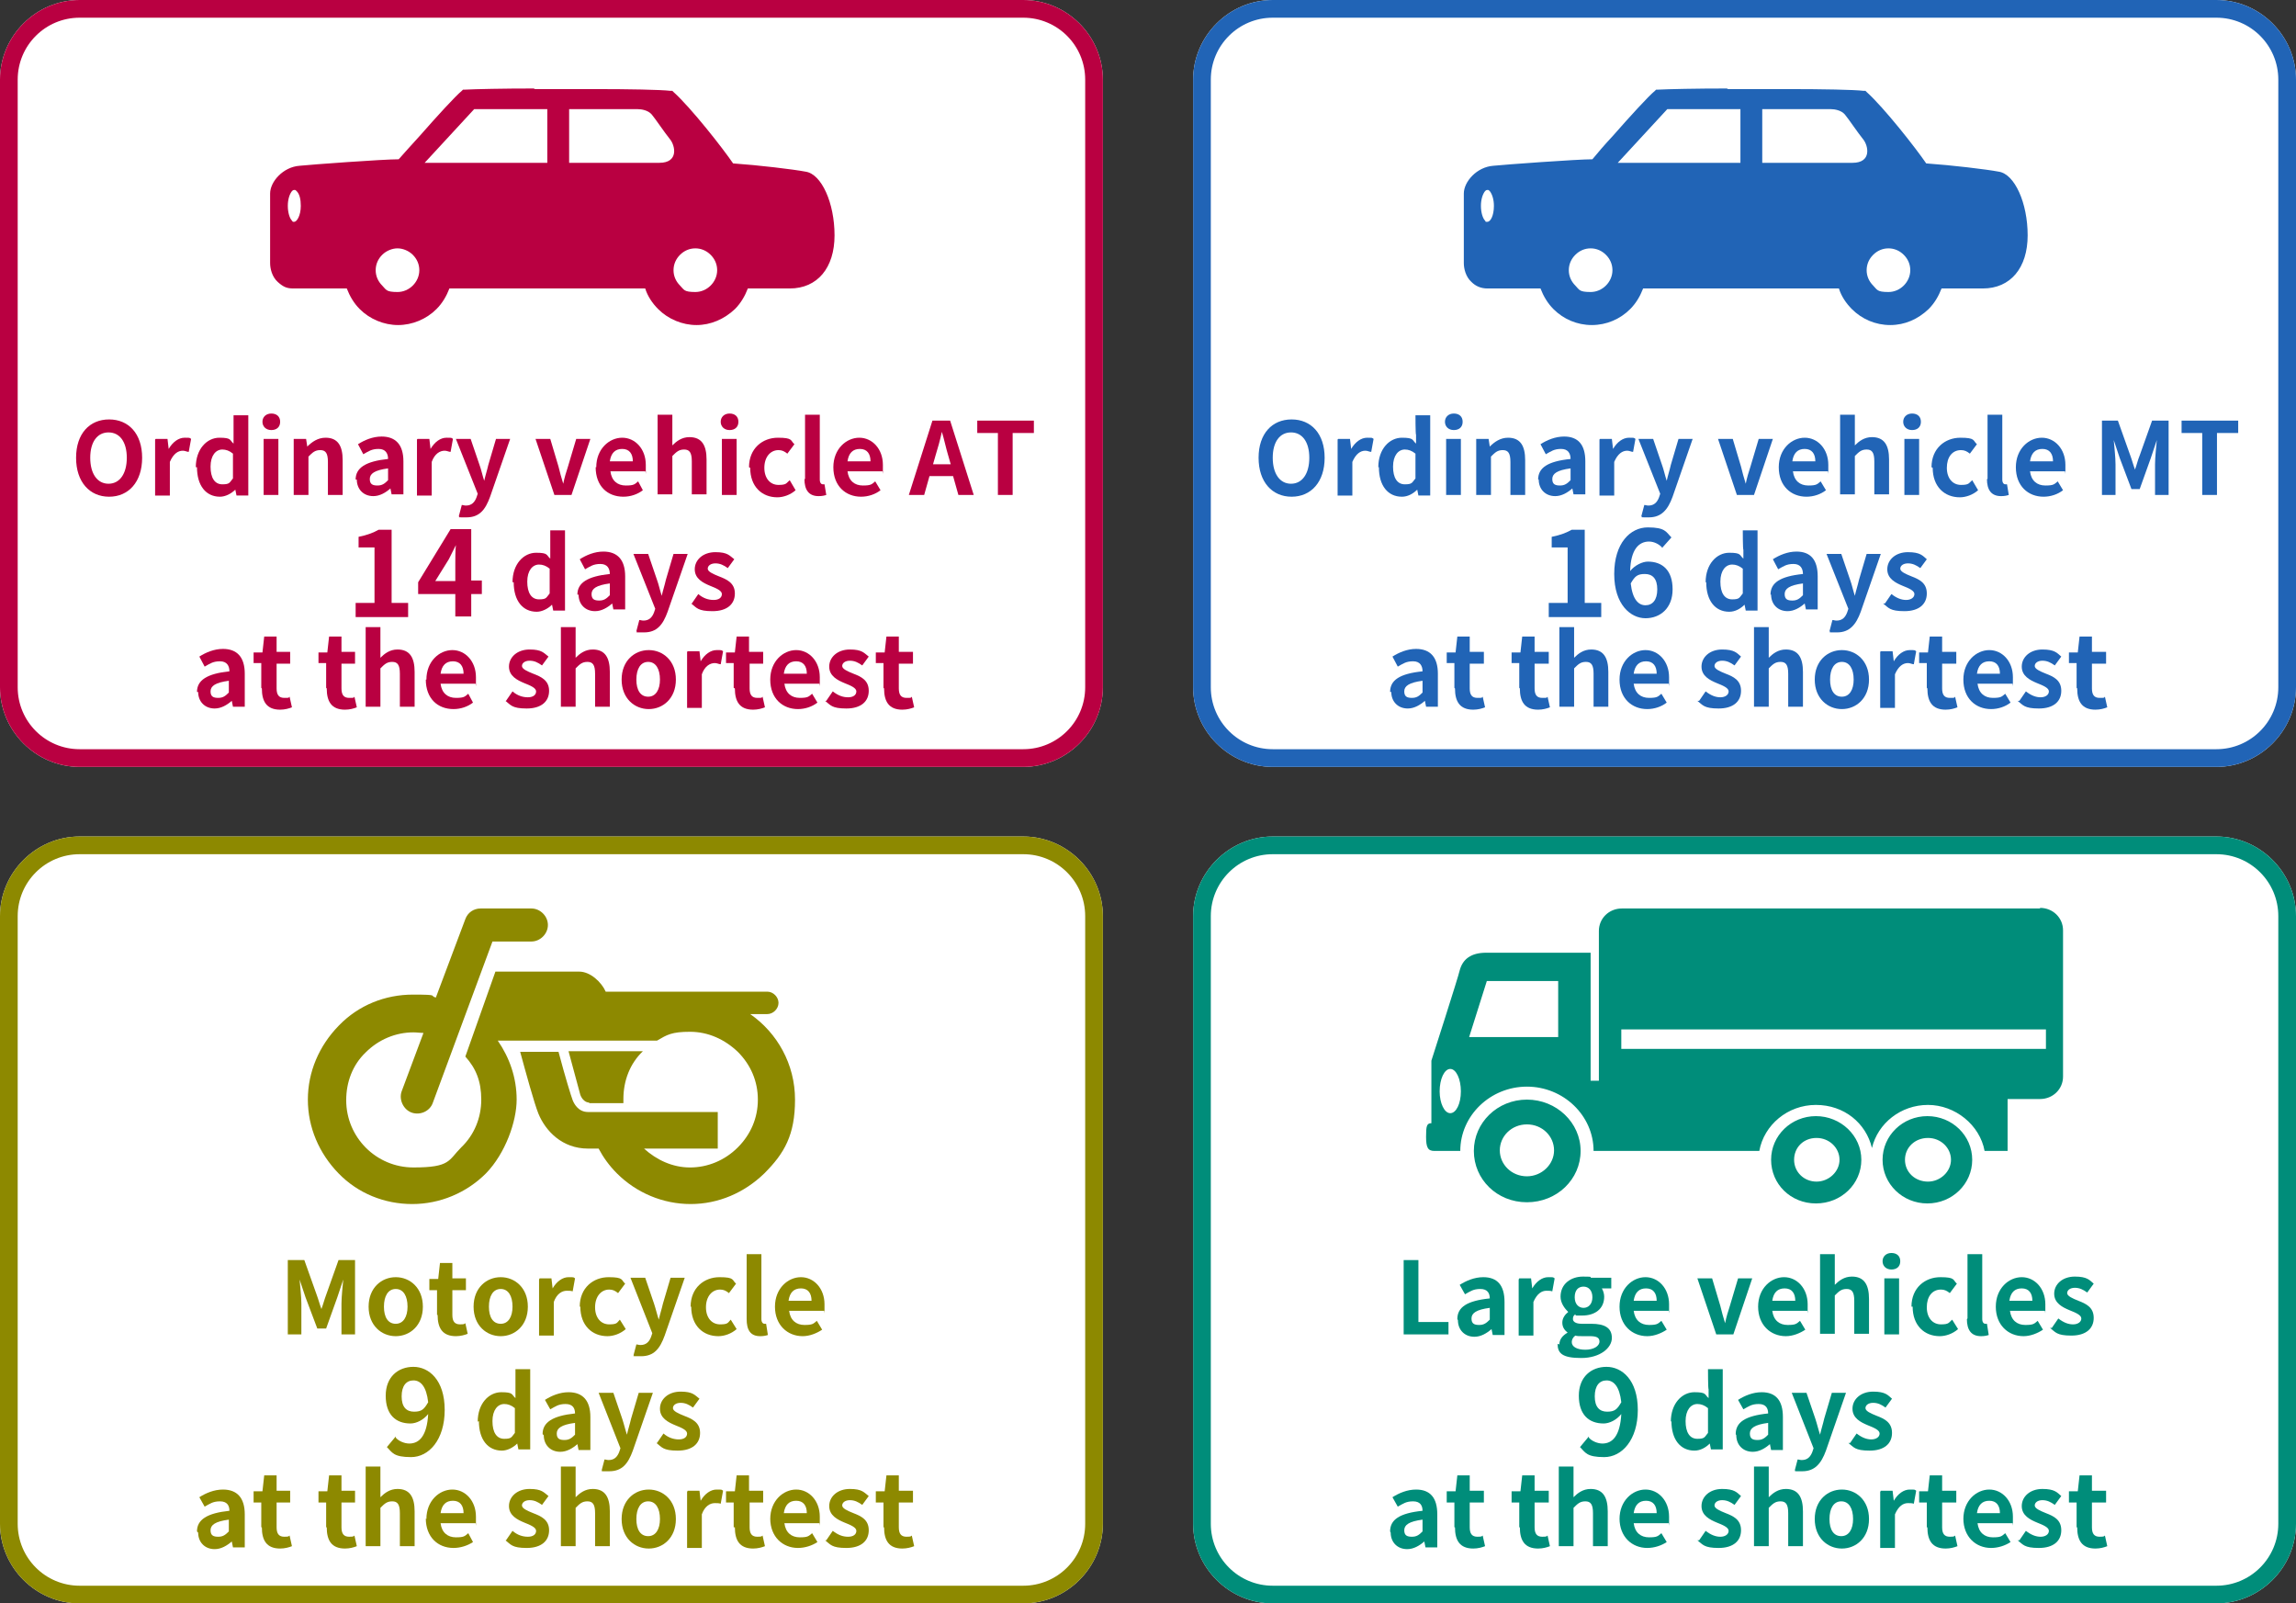 <?xml version="1.0" encoding="UTF-8"?>
<svg xmlns="http://www.w3.org/2000/svg" version="1.1" viewBox="0 0 389.3 271.8">
  <rect x="0" y="0" width="389.3" height="271.8" fill="#333333" stroke="none"/>
  <!-- Generator: Adobe Illustrator 29.6.1, SVG Export Plug-In . SVG Version: 2.1.1 Build 9)  -->
  <defs>
    <style>
      .st0 {
        fill: #008d7a;
      }

      .st1 {
        fill: #fff;
      }

      .st2 {
        fill: #2164b6;
      }

      .st3 {
        fill: #8d8900;
      }

      .st4 {
        fill: #b90041;
      }
    </style>
  </defs>
  <g id="_レイヤー_2" data-name="レイヤー_2">
    <g id="_レイヤー_21" data-name="_レイヤー_2">
      <path class="st1" d="M173.5,130H13.5c-7.4,0-13.5-6.1-13.5-13.5V13.5C0,6.1,6.1,0,13.5,0h160C180.9,0,187,6.1,187,13.5v103c0,7.4-6.1,13.5-13.5,13.5Z"/>
      <path class="st1" d="M375.8,130h-160c-7.4,0-13.5-6.1-13.5-13.5V13.5C202.3,6.1,208.4,0,215.8,0h160C383.2,0,389.3,6.1,389.3,13.5v103c0,7.4-6.1,13.5-13.5,13.5Z"/>
      <path class="st1" d="M173.5,271.8H13.5c-7.4,0-13.5-6.1-13.5-13.5v-103c0-7.4,6.1-13.5,13.5-13.5h160c7.4,0,13.5,6.1,13.5,13.5v103c0,7.4-6.1,13.5-13.5,13.5Z"/>
      <path class="st1" d="M375.8,271.8h-160c-7.4,0-13.5-6.1-13.5-13.5v-103c0-7.4,6.1-13.5,13.5-13.5h160c7.4,0,13.5,6.1,13.5,13.5v103c0,7.4-6.1,13.5-13.5,13.5Z"/>
    </g>
  </g>
  <g id="_レイヤー_22" data-name="_レイヤー_2">
    <g id="_レイヤー_5">
      <path class="st4" d="M48.8,34.9c0-1.1.3-2,.7-2.5.1-.1.2-.2.4-.2s.2,0,.4.2c.5.5.7,1.4.7,2.5,0,1.7-.7,2.7-1.1,2.7s-.2,0-.4-.2c-.4-.4-.7-1.4-.7-2.5M90.5,15c-5.2,0-9.8.1-11.8.2h-.2l-.2.2c-1.1.9-4.2,4.3-7.1,7.6-1.4,1.5-2.6,2.9-3.6,4-2.7,0-14.9.9-16.8,1.1-2.8.2-5,2.7-5,4.7v11.8c0,.9.3,2.3,1.3,3.2s1.6,1.1,2.7,1.1h9c.5,1.3,1.2,2.5,2.2,3.5,1.7,1.7,4.1,2.7,6.5,2.7s4.8-1,6.5-2.7c1-1,1.7-2.2,2.2-3.5h33.2c.4,1.3,1.2,2.5,2.2,3.5,1.7,1.7,4.1,2.7,6.5,2.7s4.7-1,6.5-2.7c1-1,1.7-2.2,2.2-3.5h7.1c4.7,0,7.6-3.5,7.6-9s-2.2-10.4-4.9-10.8c-2.1-.4-8-1.1-12.3-1.4-1.7-2.5-7.1-9.4-10.1-12.1l-.2-.2h-.3c-1.7-.2-7-.3-13.1-.3h-9.9ZM108.1,18.5c.7,0,1.8.2,2.4.9s2.2,3.1,3.1,4.2c.9,1.1,1.5,4-1.8,4h-15.3v-9.1h11.7ZM80.4,18.5h12.4v9.1h-20.8l8.4-9.1h0ZM114.2,45.8c0-1,.4-1.9,1.1-2.6.7-.7,1.6-1.1,2.6-1.1s1.9.4,2.6,1.1c.7.7,1.1,1.6,1.1,2.6,0,2-1.7,3.7-3.7,3.7s-1.9-.4-2.6-1.1c-.7-.7-1.1-1.6-1.1-2.6M63.7,45.8c0-1,.4-1.9,1.1-2.6.7-.7,1.7-1.1,2.6-1.1s1.9.4,2.6,1.1c.7.7,1.1,1.6,1.1,2.6,0,2-1.7,3.7-3.7,3.7s-1.9-.4-2.6-1.1c-.7-.7-1.1-1.6-1.1-2.6"/>
      <path class="st4" d="M173.5,130H13.5c-7.4,0-13.5-6.1-13.5-13.5V13.5C0,6.1,6.1,0,13.5,0h160C180.9,0,187,6.1,187,13.5v103c0,7.4-6.1,13.5-13.5,13.5ZM13.5,3C7.7,3,3,7.7,3,13.5v103c0,5.8,4.7,10.5,10.5,10.5h160c5.8,0,10.5-4.7,10.5-10.5V13.5c0-5.8-4.7-10.5-10.5-10.5H13.5Z"/>
      <path class="st4" d="M12.9,77.6c0-4.1,2.3-6.5,5.6-6.5s5.6,2.4,5.6,6.5-2.3,6.6-5.6,6.6-5.6-2.5-5.6-6.6ZM21.5,77.6c0-2.7-1.2-4.3-3.1-4.3s-3.1,1.6-3.1,4.3,1.2,4.4,3.1,4.4,3.1-1.7,3.1-4.4Z"/>
      <path class="st4" d="M26.4,74.4h2l.2,1.7h0c.7-1.2,1.7-1.9,2.7-1.9s.8,0,1.1.2l-.4,2.2c-.3,0-.6-.2-1-.2-.8,0-1.6.5-2.2,1.9v5.7h-2.5s0-9.5,0-9.5Z"/>
      <path class="st4" d="M33.2,79.2c0-3.1,1.9-5,4-5s1.7.4,2.4,1v-1.5c0,0,0-3.3,0-3.3h2.5v13.6h-2l-.2-1h0c-.7.7-1.7,1.2-2.6,1.2-2.4,0-3.9-1.9-3.9-5h0ZM39.5,81.1v-4.2c-.6-.5-1.2-.7-1.8-.7-1.1,0-2,1-2,2.9s.7,3,2,3,1.2-.3,1.8-1Z"/>
      <path class="st4" d="M44.5,71.5c0-.8.6-1.4,1.5-1.4s1.5.5,1.5,1.4-.6,1.4-1.5,1.4-1.5-.6-1.5-1.4ZM44.7,74.4h2.5v9.5h-2.5s0-9.5,0-9.5Z"/>
      <path class="st4" d="M49.9,74.4h2l.2,1.3h0c.8-.8,1.8-1.5,3.1-1.5,2.1,0,2.9,1.4,2.9,3.8v5.9h-2.5v-5.6c0-1.5-.4-2-1.3-2s-1.3.4-2,1.1v6.5h-2.5v-9.5s0,0,0,0Z"/>
      <path class="st4" d="M60.3,81.3c0-2,1.7-3.1,5.5-3.5,0-.9-.4-1.7-1.6-1.7s-1.7.4-2.6.9l-.9-1.7c1.1-.7,2.5-1.3,4-1.3,2.4,0,3.7,1.4,3.7,4.2v5.6h-2l-.2-1h0c-.8.7-1.8,1.3-2.9,1.3-1.7,0-2.8-1.2-2.8-2.8ZM65.8,81.3v-1.9c-2.3.3-3.1.9-3.1,1.8s.5,1.1,1.3,1.1,1.2-.3,1.8-.9h0Z"/>
      <path class="st4" d="M70.8,74.4h2l.2,1.7h0c.7-1.2,1.7-1.9,2.7-1.9s.8,0,1.1.2l-.4,2.2c-.3,0-.6-.2-1-.2-.8,0-1.7.5-2.2,1.9v5.7h-2.5s0-9.5,0-9.5Z"/>
      <path class="st4" d="M77.8,87.5l.5-1.9c.2,0,.4.1.7.1,1,0,1.5-.6,1.8-1.4l.2-.6-3.7-9.3h2.5l1.5,4.4c.3.8.5,1.8.8,2.7h0c.2-.9.5-1.8.7-2.7l1.3-4.4h2.4l-3.4,9.8c-.8,2.2-1.8,3.5-4,3.5s-.9,0-1.3-.2h0Z"/>
      <path class="st4" d="M90.8,74.4h2.5l1.4,4.7c.2.9.5,1.9.8,2.9h0c.2-1,.5-2,.8-2.9l1.4-4.7h2.4l-3.2,9.5h-2.9l-3.2-9.5s0,0,0,0Z"/>
      <path class="st4" d="M101.1,79.2c0-3.1,2.2-5,4.4-5s4,1.9,4,4.6,0,.9-.1,1.1h-5.9c.2,1.6,1.2,2.4,2.6,2.4s1.5-.2,2.1-.7l.8,1.5c-.9.7-2.1,1.1-3.3,1.1-2.7,0-4.7-1.8-4.7-5h0ZM107.3,78.2c0-1.3-.6-2.1-1.8-2.1s-1.9.7-2.1,2.1h3.9,0Z"/>
      <path class="st4" d="M111.5,70.3h2.5v5.2c.7-.7,1.6-1.4,2.9-1.4,2.1,0,2.9,1.4,2.9,3.8v5.9h-2.5v-5.6c0-1.5-.4-2-1.3-2s-1.3.4-2,1.1v6.5h-2.5v-13.6h0Z"/>
      <path class="st4" d="M122.2,71.5c0-.8.6-1.4,1.5-1.4s1.5.5,1.5,1.4-.6,1.4-1.5,1.4-1.5-.6-1.5-1.4ZM122.4,74.4h2.5v9.5h-2.5s0-9.5,0-9.5Z"/>
      <path class="st4" d="M127,79.2c0-3.2,2.3-5,4.9-5s2.1.5,2.8,1.1l-1.2,1.6c-.5-.4-.9-.6-1.5-.6-1.4,0-2.4,1.2-2.4,3s1,2.9,2.4,2.9,1.3-.3,1.9-.8l1,1.7c-.9.8-2.1,1.2-3.1,1.2-2.6,0-4.6-1.8-4.6-5h0Z"/>
      <path class="st4" d="M136.5,81.2v-10.9h2.5v11c0,.6.3.8.5.8s.2,0,.3,0l.3,1.8c-.3.1-.7.2-1.3.2-1.7,0-2.4-1.1-2.4-2.9h0Z"/>
      <path class="st4" d="M141.3,79.2c0-3.1,2.2-5,4.4-5s4,1.9,4,4.6,0,.9-.1,1.1h-5.9c.2,1.6,1.2,2.4,2.6,2.4s1.5-.2,2.1-.7l.9,1.5c-.9.7-2.1,1.1-3.3,1.1-2.6,0-4.7-1.8-4.7-5h0ZM147.6,78.2c0-1.3-.6-2.1-1.8-2.1s-1.9.7-2.1,2.1h3.9,0Z"/>
      <path class="st4" d="M161.7,80.7h-4.1l-.9,3.2h-2.6l4-12.6h3l4,12.6h-2.6l-.9-3.2h0ZM161.2,78.7l-.4-1.4c-.4-1.3-.7-2.8-1.1-4.1h0c-.3,1.4-.7,2.8-1.1,4.1l-.4,1.4h3,0Z"/>
      <path class="st4" d="M169.2,73.4h-3.5v-2.1h9.6v2.1h-3.6v10.5h-2.5v-10.5h0Z"/>
      <path class="st4" d="M60.3,102.2h3.2v-9.4h-2.7v-1.8c1.5-.3,2.5-.7,3.4-1.2h2.2v12.4h2.8v2.4h-8.9v-2.4Z"/>
      <path class="st4" d="M81.7,100.7h-1.8v3.8h-2.7v-3.8h-6.3v-2l5.5-9h3.5v8.7h1.8s0,2.2,0,2.2ZM77.2,98.5v-3c0-.9,0-2.2.1-3.1h0c-.4.8-.8,1.6-1.2,2.4l-2.3,3.7s3.4,0,3.4,0Z"/>
      <path class="st4" d="M86.9,98.7c0-3.1,1.9-5,4-5s1.7.4,2.4,1v-1.5c0,0,0-3.3,0-3.3h2.5v13.6h-2l-.2-1h0c-.7.7-1.7,1.2-2.6,1.2-2.4,0-3.9-1.9-3.9-5h0ZM93.2,100.6v-4.2c-.6-.5-1.2-.7-1.8-.7-1.1,0-2,1-2,2.9s.7,3,2,3,1.2-.3,1.8-1Z"/>
      <path class="st4" d="M97.9,100.8c0-2,1.7-3.1,5.5-3.5,0-.9-.4-1.7-1.6-1.7s-1.7.4-2.6.9l-.9-1.7c1.1-.7,2.5-1.3,4-1.3,2.4,0,3.7,1.4,3.7,4.2v5.6h-2l-.2-1h0c-.8.7-1.8,1.3-2.9,1.3-1.7,0-2.8-1.2-2.8-2.8ZM103.4,100.8v-1.9c-2.3.3-3.1.9-3.1,1.8s.5,1.1,1.3,1.1,1.2-.3,1.8-.9h0Z"/>
      <path class="st4" d="M107.9,107l.5-1.9c.2,0,.4.1.7.1,1,0,1.5-.6,1.8-1.4l.2-.6-3.7-9.3h2.5l1.5,4.4c.3.8.5,1.8.8,2.7h0c.2-.9.5-1.8.7-2.7l1.3-4.4h2.4l-3.4,9.8c-.8,2.2-1.8,3.5-4,3.5s-.9,0-1.3-.2Z"/>
      <path class="st4" d="M117.3,102.3l1.1-1.6c.8.7,1.7,1,2.6,1s1.4-.4,1.4-1-1-1-2-1.4c-1.2-.5-2.6-1.2-2.6-2.8s1.4-2.9,3.5-2.9,2.4.6,3.2,1.2l-1.1,1.5c-.7-.5-1.3-.8-2.1-.8s-1.3.4-1.3.9.9.9,1.9,1.3c1.3.5,2.7,1.1,2.7,2.9s-1.3,3-3.8,3-2.7-.6-3.6-1.3h0Z"/>
      <path class="st4" d="M33.4,117.3c0-2,1.7-3.1,5.5-3.5,0-.9-.4-1.7-1.6-1.7s-1.7.4-2.6.9l-.9-1.7c1.1-.7,2.5-1.3,4-1.3,2.4,0,3.7,1.4,3.7,4.2v5.6h-2l-.2-1h0c-.8.7-1.8,1.3-2.9,1.3-1.7,0-2.8-1.2-2.8-2.8ZM38.8,117.3v-1.9c-2.3.3-3.1.9-3.1,1.8s.5,1.1,1.3,1.1,1.2-.3,1.8-.9h0Z"/>
      <path class="st4" d="M44.3,116.6v-4.2h-1.3v-1.8h1.5c0-.1.3-2.7.3-2.7h2.1v2.6h2.3v2h-2.3v4.2c0,1.1.4,1.6,1.3,1.6s.7,0,.9-.2l.4,1.8c-.5.2-1.2.4-2,.4-2.3,0-3.1-1.4-3.1-3.6h0Z"/>
      <path class="st4" d="M55.3,116.6v-4.2h-1.3v-1.8h1.5c0-.1.3-2.7.3-2.7h2.1v2.6h2.3v2h-2.3v4.2c0,1.1.4,1.6,1.3,1.6s.7,0,.9-.2l.4,1.8c-.5.2-1.2.4-2,.4-2.3,0-3.1-1.4-3.1-3.6h0Z"/>
      <path class="st4" d="M62,106.3h2.5v5.2c.7-.7,1.6-1.4,2.9-1.4,2.1,0,2.9,1.4,2.9,3.8v5.9h-2.5v-5.6c0-1.5-.4-2-1.3-2s-1.3.4-2,1.1v6.5h-2.5v-13.6h0Z"/>
      <path class="st4" d="M72.3,115.2c0-3.1,2.2-5,4.4-5s4,1.9,4,4.6,0,.9-.1,1.1h-5.9c.2,1.6,1.2,2.4,2.6,2.4s1.5-.2,2.1-.7l.8,1.5c-.9.7-2.1,1.1-3.3,1.1-2.7,0-4.7-1.8-4.7-5h0ZM78.6,114.2c0-1.3-.6-2.1-1.8-2.1s-1.9.7-2.1,2.1h3.9,0Z"/>
      <path class="st4" d="M85.8,118.8l1.1-1.6c.8.7,1.7,1,2.6,1s1.4-.4,1.4-1-1-1-2-1.4c-1.2-.5-2.6-1.2-2.6-2.8s1.4-2.9,3.5-2.9,2.4.6,3.2,1.2l-1.1,1.5c-.7-.5-1.3-.8-2.1-.8s-1.3.4-1.3.9.9.9,1.9,1.3c1.3.5,2.7,1.1,2.7,2.9s-1.3,3-3.8,3-2.7-.6-3.6-1.3h0Z"/>
      <path class="st4" d="M95.1,106.3h2.5v5.2c.7-.7,1.6-1.4,2.9-1.4,2.1,0,2.9,1.4,2.9,3.8v5.9h-2.5v-5.6c0-1.5-.4-2-1.3-2s-1.3.4-2,1.1v6.5h-2.5s0-13.6,0-13.6Z"/>
      <path class="st4" d="M105.4,115.2c0-3.2,2.2-5,4.6-5s4.6,1.8,4.6,5-2.2,5-4.6,5-4.6-1.8-4.6-5ZM111.9,115.2c0-1.8-.7-3-2-3s-2,1.2-2,3,.7,2.9,2,2.9,2-1.2,2-2.9Z"/>
      <path class="st4" d="M116.6,110.4h2l.2,1.7h0c.7-1.2,1.7-1.9,2.7-1.9s.8,0,1.1.2l-.4,2.2c-.3,0-.6-.2-1-.2-.8,0-1.7.5-2.2,1.9v5.7h-2.5s0-9.5,0-9.5Z"/>
      <path class="st4" d="M124.4,116.6v-4.2h-1.3v-1.8h1.5c0-.1.3-2.7.3-2.7h2.1v2.6h2.4v2h-2.3v4.2c0,1.1.4,1.6,1.3,1.6s.7,0,.9-.2l.4,1.8c-.5.2-1.2.4-2,.4-2.3,0-3.1-1.4-3.1-3.6h0Z"/>
      <path class="st4" d="M130.6,115.2c0-3.1,2.2-5,4.4-5s4,1.9,4,4.6,0,.9-.1,1.1h-5.9c.2,1.6,1.2,2.4,2.6,2.4s1.5-.2,2.1-.7l.9,1.5c-.9.7-2.1,1.1-3.3,1.1-2.6,0-4.7-1.8-4.7-5h0ZM136.8,114.2c0-1.3-.6-2.1-1.8-2.1s-1.9.7-2.1,2.1h3.9,0Z"/>
      <path class="st4" d="M140.1,118.8l1.1-1.6c.9.7,1.7,1,2.6,1s1.4-.4,1.4-1-1-1-2-1.4c-1.2-.5-2.6-1.2-2.6-2.8s1.4-2.9,3.5-2.9,2.4.6,3.2,1.2l-1.1,1.5c-.7-.5-1.3-.8-2.1-.8s-1.3.4-1.3.9.9.9,1.9,1.3c1.3.5,2.6,1.1,2.6,2.9s-1.3,3-3.8,3-2.7-.6-3.6-1.3h0Z"/>
      <path class="st4" d="M149.8,116.6v-4.2h-1.3v-1.8h1.5c0-.1.3-2.7.3-2.7h2.1v2.6h2.4v2h-2.4v4.2c0,1.1.4,1.6,1.3,1.6s.7,0,.9-.2l.4,1.8c-.5.2-1.2.4-2,.4-2.3,0-3.1-1.4-3.1-3.6h0Z"/>
      <path class="st2" d="M251.1,34.9c0-1.1.3-2,.7-2.5.1-.1.2-.2.4-.2s.2,0,.4.2c.4.5.7,1.4.7,2.5,0,1.7-.6,2.7-1.1,2.7s-.2,0-.4-.2c-.4-.4-.7-1.4-.7-2.5M292.8,15c-5.2,0-9.8.1-11.8.2h-.2l-.2.2c-1.1.9-4.2,4.3-7.1,7.6-1.4,1.5-2.6,2.9-3.5,4-2.6,0-14.9.9-16.8,1.1-2.8.2-5,2.7-5,4.7v11.8c0,.9.3,2.3,1.3,3.2.7.7,1.6,1.1,2.7,1.1h9c.5,1.3,1.2,2.5,2.2,3.5,1.7,1.7,4,2.7,6.5,2.7s4.8-1,6.5-2.7c1-1,1.7-2.2,2.2-3.5h33.2c.4,1.3,1.2,2.5,2.2,3.5,1.7,1.7,4,2.7,6.5,2.7s4.7-1,6.5-2.7c1-1,1.7-2.2,2.2-3.5h7c4.7,0,7.6-3.5,7.6-9s-2.2-10.4-4.9-10.8c-2.1-.4-8-1.1-12.3-1.4-1.7-2.5-7.1-9.4-10.1-12.1l-.2-.2h-.3c-1.6-.2-7-.3-13.1-.3h-9.9ZM310.4,18.5c.7,0,1.8.2,2.4.9s2.2,3.1,3.1,4.2c.9,1.1,1.5,4-1.8,4h-15.3v-9.1h11.7ZM282.7,18.5h12.4v9.1h-20.8l8.4-9.1h0ZM316.5,45.8c0-1,.4-1.9,1.1-2.6.7-.7,1.6-1.1,2.6-1.1s1.9.4,2.6,1.1c.7.7,1.1,1.6,1.1,2.6,0,2-1.7,3.7-3.7,3.7s-1.9-.4-2.6-1.1c-.7-.7-1.1-1.6-1.1-2.6M266,45.8c0-1,.4-1.9,1.1-2.6.7-.7,1.6-1.1,2.6-1.1s1.9.4,2.6,1.1c.7.7,1.1,1.6,1.1,2.6,0,2-1.7,3.7-3.7,3.7s-1.9-.4-2.6-1.1c-.7-.7-1.1-1.6-1.1-2.6"/>
      <path class="st2" d="M375.8,130h-160c-7.4,0-13.5-6.1-13.5-13.5V13.5C202.3,6.1,208.4,0,215.8,0h160C383.2,0,389.3,6.1,389.3,13.5v103c0,7.4-6.1,13.5-13.5,13.5ZM215.8,3c-5.8,0-10.5,4.7-10.5,10.5v103c0,5.8,4.7,10.5,10.5,10.5h160c5.8,0,10.5-4.7,10.5-10.5V13.5c0-5.8-4.7-10.5-10.5-10.5h-160,0Z"/>
      <path class="st2" d="M213.4,77.6c0-4.1,2.3-6.5,5.6-6.5s5.6,2.4,5.6,6.5-2.3,6.6-5.6,6.6-5.6-2.5-5.6-6.6ZM222,77.6c0-2.7-1.2-4.3-3.1-4.3s-3.1,1.6-3.1,4.3,1.2,4.4,3.1,4.4,3.1-1.7,3.1-4.4Z"/>
      <path class="st2" d="M226.9,74.4h2l.2,1.7h0c.7-1.2,1.7-1.9,2.7-1.9s.8,0,1.1.2l-.4,2.2c-.3,0-.6-.2-1-.2-.8,0-1.6.5-2.2,1.9v5.7h-2.5v-9.5h0Z"/>
      <path class="st2" d="M233.7,79.2c0-3.1,1.9-5,4-5s1.7.4,2.4,1v-1.5c-.1,0-.1-3.3-.1-3.3h2.5v13.6h-2l-.2-1h0c-.7.7-1.6,1.2-2.6,1.2-2.4,0-3.9-1.9-3.9-5h0ZM240,81.1v-4.2c-.6-.5-1.2-.7-1.8-.7-1.1,0-2,1-2,2.9s.7,3,2,3,1.2-.3,1.8-1Z"/>
      <path class="st2" d="M245,71.5c0-.8.6-1.4,1.5-1.4s1.5.5,1.5,1.4-.6,1.4-1.5,1.4-1.5-.6-1.5-1.4ZM245.2,74.4h2.5v9.5h-2.5s0-9.5,0-9.5Z"/>
      <path class="st2" d="M250.4,74.4h2l.2,1.3h0c.8-.8,1.8-1.5,3.1-1.5,2.1,0,2.9,1.4,2.9,3.8v5.9h-2.5v-5.6c0-1.5-.4-2-1.3-2s-1.3.4-2,1.1v6.5h-2.5v-9.5h0s0,0,0,0Z"/>
      <path class="st2" d="M260.8,81.3c0-2,1.6-3.1,5.5-3.5,0-.9-.4-1.7-1.6-1.7s-1.7.4-2.6.9l-.9-1.7c1.1-.7,2.5-1.3,4-1.3,2.4,0,3.6,1.4,3.6,4.2v5.6h-2l-.2-1h0c-.8.7-1.8,1.3-2.9,1.3-1.7,0-2.8-1.2-2.8-2.8h0ZM266.3,81.3v-1.9c-2.3.3-3.1.9-3.1,1.8s.5,1.1,1.3,1.1,1.2-.3,1.8-.9h0Z"/>
      <path class="st2" d="M271.3,74.4h2l.2,1.7h0c.7-1.2,1.7-1.9,2.7-1.9s.8,0,1.1.2l-.4,2.2c-.3,0-.6-.2-1-.2-.8,0-1.6.5-2.2,1.9v5.7h-2.5v-9.5h0Z"/>
      <path class="st2" d="M278.3,87.5l.5-1.9c.2,0,.4.1.7.1,1,0,1.5-.6,1.8-1.4l.2-.6-3.7-9.3h2.5l1.5,4.4c.3.8.5,1.8.8,2.7h0c.2-.9.5-1.8.7-2.7l1.3-4.4h2.4l-3.4,9.8c-.8,2.2-1.9,3.5-4,3.5s-.9,0-1.3-.2h0Z"/>
      <path class="st2" d="M291.3,74.4h2.5l1.4,4.7c.2.9.5,1.9.8,2.9h0c.2-1,.5-2,.8-2.9l1.4-4.7h2.4l-3.2,9.5h-2.9l-3.2-9.5h0Z"/>
      <path class="st2" d="M301.6,79.2c0-3.1,2.2-5,4.4-5s4,1.9,4,4.6,0,.9-.1,1.1h-5.9c.2,1.6,1.2,2.4,2.6,2.4s1.5-.2,2.1-.7l.9,1.5c-.9.7-2.1,1.1-3.3,1.1-2.6,0-4.7-1.8-4.7-5h0ZM307.8,78.2c0-1.3-.6-2.1-1.8-2.1s-1.9.7-2.1,2.1h3.9,0Z"/>
      <path class="st2" d="M312,70.3h2.5v5.2c.7-.7,1.6-1.4,2.9-1.4,2.1,0,2.9,1.4,2.9,3.8v5.9h-2.5v-5.6c0-1.5-.4-2-1.3-2s-1.3.4-2,1.1v6.5h-2.5v-13.6h0Z"/>
      <path class="st2" d="M322.7,71.5c0-.8.6-1.4,1.5-1.4s1.5.5,1.5,1.4-.6,1.4-1.5,1.4-1.5-.6-1.5-1.4ZM322.9,74.4h2.5v9.5h-2.5s0-9.5,0-9.5Z"/>
      <path class="st2" d="M327.5,79.2c0-3.2,2.3-5,4.9-5s2.1.5,2.8,1.1l-1.2,1.6c-.5-.4-.9-.6-1.5-.6-1.5,0-2.4,1.2-2.4,3s1,2.9,2.4,2.9,1.3-.3,1.9-.8l1,1.7c-.9.8-2.1,1.2-3.1,1.2-2.6,0-4.6-1.8-4.6-5h0Z"/>
      <path class="st2" d="M337,81.2v-10.9h2.5v11c0,.6.3.8.5.8s.2,0,.3,0l.3,1.8c-.3.1-.7.2-1.3.2-1.7,0-2.4-1.1-2.4-2.9h0Z"/>
      <path class="st2" d="M341.8,79.2c0-3.1,2.2-5,4.4-5s4,1.9,4,4.6,0,.9-.1,1.1h-5.9c.2,1.6,1.2,2.4,2.6,2.4s1.5-.2,2.1-.7l.9,1.5c-.9.7-2.1,1.1-3.3,1.1-2.6,0-4.7-1.8-4.7-5h0ZM348.1,78.2c0-1.3-.6-2.1-1.8-2.1s-1.9.7-2.1,2.1h3.9,0Z"/>
      <path class="st2" d="M356.3,71.3h2.8l2.1,5.9c.3.8.5,1.6.8,2.4h0c.3-.8.5-1.7.8-2.4l2.1-5.9h2.8v12.6h-2.3v-5.2c0-1.2.2-2.9.3-4.1h0l-1,3-1.9,5.3h-1.4l-2-5.3-1-3h0c.1,1.2.3,2.9.3,4.1v5.2h-2.3v-12.6h0,0Z"/>
      <path class="st2" d="M373.4,73.4h-3.5v-2.1h9.6v2.1h-3.6v10.5h-2.5v-10.5h0Z"/>
      <path class="st2" d="M262.6,102.2h3.2v-9.4h-2.7v-1.8c1.5-.3,2.5-.7,3.4-1.2h2.2v12.4h2.8v2.4h-8.9v-2.4Z"/>
      <path class="st2" d="M281.9,92.9c-.5-.6-1.4-1.1-2.3-1.1-1.7,0-3.1,1.3-3.2,5,.8-1,2.1-1.6,3-1.6,2.5,0,4.2,1.5,4.2,4.7s-2.1,4.9-4.6,4.9-5.3-2.3-5.3-7.5,2.7-7.9,5.7-7.9,3.1.8,4,1.7l-1.6,1.8h0ZM281,99.9c0-1.8-.8-2.6-2.1-2.6s-1.7.4-2.4,1.6c.3,2.7,1.3,3.7,2.5,3.7s2-.9,2-2.7h0Z"/>
      <path class="st2" d="M289.2,98.7c0-3.1,1.9-5,4-5s1.7.4,2.4,1v-1.5c-.1,0-.1-3.3-.1-3.3h2.5v13.6h-2l-.2-1h0c-.7.7-1.6,1.2-2.6,1.2-2.4,0-3.9-1.9-3.9-5h0ZM295.5,100.6v-4.2c-.6-.5-1.2-.7-1.8-.7-1.1,0-2,1-2,2.9s.7,3,2,3,1.2-.3,1.8-1Z"/>
      <path class="st2" d="M300.2,100.8c0-2,1.6-3.1,5.5-3.5,0-.9-.4-1.7-1.6-1.7s-1.7.4-2.6.9l-.9-1.7c1.1-.7,2.5-1.3,4-1.3,2.4,0,3.6,1.4,3.6,4.2v5.6h-2l-.2-1h0c-.8.7-1.8,1.3-2.9,1.3-1.7,0-2.8-1.2-2.8-2.8h0ZM305.7,100.8v-1.9c-2.3.3-3.1.9-3.1,1.8s.5,1.1,1.3,1.1,1.2-.3,1.8-.9h0Z"/>
      <path class="st2" d="M310.2,107l.5-1.9c.2,0,.4.1.7.1,1,0,1.5-.6,1.8-1.4l.2-.6-3.7-9.3h2.5l1.5,4.4c.3.8.5,1.8.8,2.7h0c.2-.9.5-1.8.7-2.7l1.3-4.4h2.4l-3.4,9.8c-.8,2.2-1.9,3.5-4,3.5s-.9,0-1.3-.2h0Z"/>
      <path class="st2" d="M319.6,102.3l1.1-1.6c.9.7,1.7,1,2.5,1s1.4-.4,1.4-1-1-1-2-1.4c-1.2-.5-2.6-1.2-2.6-2.8s1.4-2.9,3.5-2.9,2.5.6,3.2,1.2l-1.1,1.5c-.7-.5-1.3-.8-2.1-.8s-1.3.4-1.3.9.9.9,1.9,1.3c1.3.5,2.6,1.1,2.6,2.9s-1.3,3-3.8,3-2.7-.6-3.6-1.3h0Z"/>
      <path class="st2" d="M235.7,117.3c0-2,1.6-3.1,5.5-3.5,0-.9-.4-1.7-1.6-1.7s-1.7.4-2.6.9l-.9-1.7c1.1-.7,2.5-1.3,4-1.3,2.4,0,3.7,1.4,3.7,4.2v5.6h-2l-.2-1h0c-.8.7-1.8,1.3-2.9,1.3-1.7,0-2.8-1.2-2.8-2.8h0ZM241.2,117.3v-1.9c-2.3.3-3.1.9-3.1,1.8s.5,1.1,1.3,1.1,1.2-.3,1.8-.9h0Z"/>
      <path class="st2" d="M246.6,116.6v-4.2h-1.3v-1.8h1.5c0-.1.3-2.7.3-2.7h2.1v2.6h2.4v2h-2.4v4.2c0,1.1.4,1.6,1.3,1.6s.7,0,.9-.2l.4,1.8c-.5.2-1.2.4-2,.4-2.3,0-3.1-1.4-3.1-3.6h0Z"/>
      <path class="st2" d="M257.6,116.6v-4.2h-1.3v-1.8h1.5c0-.1.3-2.7.3-2.7h2.1v2.6h2.4v2h-2.4v4.2c0,1.1.4,1.6,1.3,1.6s.7,0,.9-.2l.4,1.8c-.5.2-1.2.4-2,.4-2.3,0-3.1-1.4-3.1-3.6h0Z"/>
      <path class="st2" d="M264.4,106.3h2.5v5.2c.7-.7,1.6-1.4,2.9-1.4,2.1,0,2.9,1.4,2.9,3.8v5.9h-2.5v-5.6c0-1.5-.4-2-1.3-2s-1.3.4-2,1.1v6.5h-2.5v-13.6Z"/>
      <path class="st2" d="M274.6,115.2c0-3.1,2.2-5,4.4-5s4,1.9,4,4.6,0,.9-.1,1.1h-5.9c.2,1.6,1.2,2.4,2.6,2.4s1.5-.2,2.1-.7l.9,1.5c-.9.7-2.1,1.1-3.3,1.1-2.6,0-4.7-1.8-4.7-5h0ZM280.9,114.2c0-1.3-.6-2.1-1.8-2.1s-1.9.7-2.1,2.1h3.9,0Z"/>
      <path class="st2" d="M288.1,118.8l1.1-1.6c.9.7,1.7,1,2.5,1s1.4-.4,1.4-1-1-1-2-1.4c-1.2-.5-2.6-1.2-2.6-2.8s1.4-2.9,3.5-2.9,2.5.6,3.2,1.2l-1.1,1.5c-.7-.5-1.3-.8-2.1-.8s-1.3.4-1.3.9.9.9,1.9,1.3c1.3.5,2.6,1.1,2.6,2.9s-1.3,3-3.8,3-2.7-.6-3.6-1.3h0Z"/>
      <path class="st2" d="M297.4,106.3h2.5v5.2c.7-.7,1.6-1.4,2.9-1.4,2.1,0,2.9,1.4,2.9,3.8v5.9h-2.5v-5.6c0-1.5-.4-2-1.3-2s-1.3.4-2,1.1v6.5h-2.5v-13.6Z"/>
      <path class="st2" d="M307.7,115.2c0-3.2,2.2-5,4.6-5s4.6,1.8,4.6,5-2.2,5-4.6,5-4.6-1.8-4.6-5ZM314.3,115.2c0-1.8-.7-3-2-3s-2,1.2-2,3,.7,2.9,2,2.9,2-1.2,2-2.9Z"/>
      <path class="st2" d="M318.9,110.4h2l.2,1.7h0c.7-1.2,1.7-1.9,2.7-1.9s.8,0,1.1.2l-.4,2.2c-.3,0-.6-.2-1-.2-.8,0-1.6.5-2.2,1.9v5.7h-2.5v-9.5h0Z"/>
      <path class="st2" d="M326.7,116.6v-4.2h-1.3v-1.8h1.5c0-.1.3-2.7.3-2.7h2.1v2.6h2.4v2h-2.4v4.2c0,1.1.4,1.6,1.3,1.6s.7,0,.9-.2l.4,1.8c-.5.2-1.2.4-2,.4-2.3,0-3.1-1.4-3.1-3.6h0Z"/>
      <path class="st2" d="M332.9,115.2c0-3.1,2.2-5,4.4-5s4,1.9,4,4.6,0,.9-.1,1.1h-5.9c.2,1.6,1.2,2.4,2.6,2.4s1.5-.2,2.1-.7l.9,1.5c-.9.7-2.1,1.1-3.3,1.1-2.6,0-4.7-1.8-4.7-5h0ZM339.1,114.2c0-1.3-.6-2.1-1.8-2.1s-1.9.7-2.1,2.1h3.9,0Z"/>
      <path class="st2" d="M342.4,118.8l1.1-1.6c.9.7,1.7,1,2.5,1s1.4-.4,1.4-1-1-1-2-1.4c-1.2-.5-2.6-1.2-2.6-2.8s1.4-2.9,3.5-2.9,2.5.6,3.2,1.2l-1.1,1.5c-.7-.5-1.3-.8-2.1-.8s-1.3.4-1.3.9.9.9,1.9,1.3c1.3.5,2.6,1.1,2.6,2.9s-1.3,3-3.8,3-2.7-.6-3.6-1.3h0Z"/>
      <path class="st2" d="M352.1,116.6v-4.2h-1.3v-1.8h1.5c0-.1.3-2.7.3-2.7h2.1v2.6h2.4v2h-2.4v4.2c0,1.1.4,1.6,1.3,1.6s.7,0,.9-.2l.4,1.8c-.5.2-1.2.4-2,.4-2.3,0-3.1-1.4-3.1-3.6h0Z"/>
      <path class="st3" d="M57.5,173.8c3.3-3.4,7.8-5.2,12.5-5.2s2.7.2,3.9.5l5-13.3c.4-1.1,1.4-1.8,2.6-1.8h8.6c1.5,0,2.8,1.3,2.8,2.8s-1.3,2.8-2.8,2.8h-6.6l-10.1,27.3c-.5,1.5-2.2,2.2-3.6,1.7-1.4-.5-2.2-2.2-1.7-3.6l3.7-9.9c-.5,0-1.1-.1-1.7-.1-3,0-5.9,1.2-8.1,3.4-2.2,2.1-3.3,5-3.3,8.1,0,6.3,5.1,11.4,11.4,11.4s5.9-1.2,8.1-3.4c2.2-2.1,3.4-5,3.4-8.1s-.9-5.3-2.7-7.3l5.1-14.4h14.2c1.9,0,3.8,1.8,4.5,3.4h27.4c1,0,1.9.9,1.9,1.9s-.9,1.9-1.9,1.9h-2.9c4.6,3.2,7.6,8.5,7.6,14.5s-1.8,9.1-5.2,12.5c-3.4,3.3-7.8,5.2-12.5,5.2s-9.2-1.9-12.5-5.2c-1.3-1.3-2.3-2.7-3.1-4.2h-1.8c-4.4,0-7.2-3-8.4-5.9-.7-1.7-2.2-7.2-3.1-10.5h6.5c1.2,4.5,2.1,7.4,2.4,8.2.2.5.9,2,2.6,2h22v6.2h-12.5c2.1,1.9,4.8,3.2,7.8,3.2s5.9-1.2,8.1-3.4c2.2-2.2,3.4-5,3.4-8.1s-1.2-5.9-3.4-8.1c-2.2-2.1-5-3.4-8.1-3.4s-3.9.5-5.6,1.5h-27c2,2.9,3.2,6.3,3.2,10s-1.9,9.1-5.2,12.5c-3.3,3.3-7.8,5.2-12.5,5.2s-9.2-1.8-12.5-5.2c-3.3-3.4-5.2-7.8-5.2-12.5s1.9-9.1,5.2-12.5"/>
      <path class="st3" d="M99.9,186.9c-.6,0-1.2-.5-1.5-1.3l-2-7.4h12.6c-2.2,2.1-3.3,5-3.3,8.1s0,.5,0,.7h-5.8Z"/>
      <path class="st3" d="M173.5,271.8H13.5c-7.4,0-13.5-6.1-13.5-13.5v-103c0-7.4,6.1-13.5,13.5-13.5h160c7.4,0,13.5,6.1,13.5,13.5v103c0,7.4-6.1,13.5-13.5,13.5ZM13.5,144.8c-5.8,0-10.5,4.7-10.5,10.5v103c0,5.8,4.7,10.5,10.5,10.5h160c5.8,0,10.5-4.7,10.5-10.5v-103c0-5.8-4.7-10.5-10.5-10.5H13.5Z"/>
      <path class="st3" d="M48.8,213.6h2.8l2.1,5.9c.3.8.5,1.6.8,2.4h0c.3-.8.5-1.6.8-2.4l2.1-5.9h2.8v12.6h-2.3v-5.2c0-1.2.2-2.9.3-4.1h0l-1,3-1.9,5.3h-1.5l-2-5.3-1-3h0c.1,1.2.3,2.9.3,4.1v5.2h-2.3v-12.6h0Z"/>
      <path class="st3" d="M62.5,221.5c0-3.2,2.2-5,4.6-5s4.6,1.8,4.6,5-2.2,5-4.6,5-4.6-1.8-4.6-5ZM69.1,221.5c0-1.8-.7-3-2-3s-2,1.2-2,3,.7,2.9,2,2.9,2-1.2,2-2.9Z"/>
      <path class="st3" d="M74.1,222.9v-4.2h-1.3v-1.9h1.5c0-.1.3-2.7.3-2.7h2.1v2.6h2.3v2h-2.3v4.2c0,1.1.4,1.6,1.3,1.6s.7-.1.9-.2l.4,1.8c-.5.2-1.2.4-2,.4-2.3,0-3.1-1.4-3.1-3.6h0,0Z"/>
      <path class="st3" d="M80.3,221.5c0-3.2,2.2-5,4.6-5s4.6,1.8,4.6,5-2.2,5-4.6,5-4.6-1.8-4.6-5ZM86.9,221.5c0-1.8-.7-3-2-3s-2,1.2-2,3,.7,2.9,2,2.9,2-1.2,2-2.9Z"/>
      <path class="st3" d="M91.5,216.7h2l.2,1.7h0c.7-1.2,1.7-1.9,2.7-1.9s.8,0,1.1.2l-.4,2.2c-.3-.1-.6-.1-1-.1-.8,0-1.7.5-2.2,1.9v5.7h-2.5v-9.5h0Z"/>
      <path class="st3" d="M98.3,221.5c0-3.2,2.3-5,4.9-5s2.1.5,2.8,1.1l-1.2,1.6c-.5-.4-.9-.6-1.5-.6-1.4,0-2.4,1.2-2.4,3s1,2.9,2.4,2.9,1.3-.3,1.8-.8l1,1.6c-.9.8-2.1,1.2-3.1,1.2-2.6,0-4.6-1.8-4.6-5h0Z"/>
      <path class="st3" d="M107.4,229.8l.5-1.9c.2,0,.4.1.7.1,1,0,1.5-.6,1.8-1.4l.2-.6-3.7-9.4h2.5l1.5,4.4c.3.9.5,1.8.8,2.7h0c.2-.9.5-1.8.7-2.7l1.3-4.4h2.4l-3.4,9.8c-.8,2.2-1.8,3.5-4,3.5s-.9,0-1.3-.2h0Z"/>
      <path class="st3" d="M117.1,221.5c0-3.2,2.3-5,4.9-5s2.1.5,2.8,1.1l-1.2,1.6c-.5-.4-.9-.6-1.5-.6-1.4,0-2.4,1.2-2.4,3s1,2.9,2.4,2.9,1.3-.3,1.8-.8l1,1.6c-.9.8-2.1,1.2-3.1,1.2-2.6,0-4.6-1.8-4.6-5h0Z"/>
      <path class="st3" d="M126.6,223.5v-10.9h2.5v11c0,.6.3.8.5.8s.2,0,.3,0l.3,1.9c-.3.1-.7.2-1.3.2-1.7,0-2.3-1.1-2.3-2.9h0Z"/>
      <path class="st3" d="M131.4,221.5c0-3.1,2.2-5,4.4-5s4,1.9,4,4.6,0,.9-.1,1.1h-5.9c.2,1.6,1.2,2.4,2.6,2.4s1.5-.2,2.1-.7l.9,1.5c-.9.6-2.1,1.1-3.3,1.1-2.6,0-4.7-1.9-4.7-5h0ZM137.6,220.5c0-1.3-.6-2.1-1.8-2.1s-1.9.7-2.1,2.1h3.9,0Z"/>
      <path class="st3" d="M67.1,243.7c.5.6,1.5,1,2.3,1,1.7,0,3-1.3,3.2-5-.8,1-2,1.6-3,1.6-2.5,0-4.2-1.5-4.2-4.7s2.1-4.9,4.7-4.9,5.3,2.2,5.3,7.3-2.7,8-5.7,8-3.2-.8-4.1-1.7l1.5-1.8h0ZM72.6,237.7c-.3-2.7-1.3-3.7-2.5-3.7s-2,.9-2,2.7.8,2.6,2.1,2.6,1.7-.4,2.4-1.6Z"/>
      <path class="st3" d="M81,241c0-3.1,1.9-5,4-5s1.7.4,2.4,1v-1.5c0,0,0-3.4,0-3.4h2.5v13.6h-2l-.2-1h0c-.7.7-1.7,1.2-2.6,1.2-2.4,0-3.9-1.9-3.9-5h0ZM87.3,242.9v-4.2c-.6-.5-1.2-.7-1.8-.7-1.1,0-2,1-2,2.9s.7,3,2,3,1.2-.3,1.8-1Z"/>
      <path class="st3" d="M92,243.1c0-2,1.7-3.1,5.5-3.5,0-.9-.4-1.6-1.6-1.6s-1.7.4-2.6.9l-.9-1.6c1.1-.7,2.5-1.3,4-1.3,2.4,0,3.7,1.4,3.7,4.2v5.6h-2l-.2-1h0c-.8.7-1.8,1.3-2.9,1.3-1.7,0-2.8-1.2-2.8-2.8h0ZM97.5,243.1v-1.9c-2.3.3-3.1.9-3.1,1.8s.5,1.1,1.3,1.1,1.2-.3,1.8-.9h0Z"/>
      <path class="st3" d="M102,249.3l.5-1.9c.2,0,.4.1.7.1,1,0,1.5-.6,1.8-1.4l.2-.6-3.7-9.4h2.5l1.5,4.4c.3.9.5,1.8.8,2.7h0c.2-.9.5-1.8.7-2.7l1.3-4.4h2.4l-3.4,9.8c-.8,2.2-1.8,3.5-4,3.5s-.9,0-1.3-.2h0,0Z"/>
      <path class="st3" d="M111.4,244.6l1.1-1.6c.8.7,1.7,1,2.6,1s1.4-.4,1.4-1-1-1-2-1.4c-1.2-.5-2.6-1.2-2.6-2.8s1.4-2.9,3.5-2.9,2.4.6,3.2,1.2l-1.1,1.5c-.7-.5-1.3-.8-2.1-.8s-1.3.4-1.3.9.9.9,1.9,1.3c1.3.5,2.7,1.1,2.7,2.9s-1.3,3-3.8,3-2.7-.6-3.6-1.3h0Z"/>
      <path class="st3" d="M33.4,259.6c0-2,1.7-3.1,5.5-3.5,0-.9-.4-1.6-1.6-1.6s-1.7.4-2.6.9l-.9-1.6c1.1-.7,2.5-1.3,4-1.3,2.4,0,3.7,1.4,3.7,4.2v5.6h-2l-.2-1h0c-.8.7-1.8,1.3-2.9,1.3-1.7,0-2.8-1.2-2.8-2.8h0ZM38.8,259.5v-1.9c-2.3.3-3.1.9-3.1,1.8s.5,1.1,1.3,1.1,1.2-.3,1.8-.9h0Z"/>
      <path class="st3" d="M44.3,258.9v-4.2h-1.3v-1.9h1.5c0-.1.3-2.7.3-2.7h2.1v2.6h2.3v2h-2.3v4.2c0,1.1.4,1.6,1.3,1.6s.7-.1.9-.2l.4,1.8c-.5.2-1.2.4-2,.4-2.3,0-3.1-1.4-3.1-3.6h0Z"/>
      <path class="st3" d="M55.3,258.9v-4.2h-1.3v-1.9h1.5c0-.1.3-2.7.3-2.7h2.1v2.6h2.3v2h-2.3v4.2c0,1.1.4,1.6,1.3,1.6s.7-.1.9-.2l.4,1.8c-.5.2-1.2.4-2,.4-2.3,0-3.1-1.4-3.1-3.6h0Z"/>
      <path class="st3" d="M62,248.6h2.5v5.2c.7-.7,1.6-1.4,2.9-1.4,2.1,0,2.9,1.4,2.9,3.8v5.9h-2.5v-5.6c0-1.5-.4-2-1.3-2s-1.3.4-2,1.1v6.5h-2.5v-13.6h0Z"/>
      <path class="st3" d="M72.3,257.5c0-3.1,2.2-5,4.4-5s4,1.9,4,4.6,0,.9-.1,1.1h-5.9c.2,1.6,1.2,2.4,2.6,2.4s1.5-.2,2.1-.7l.8,1.5c-.9.6-2.1,1-3.3,1-2.7,0-4.7-1.9-4.7-5h0ZM78.6,256.5c0-1.3-.6-2.1-1.8-2.1s-1.9.7-2.1,2.1h3.9s0,0,0,0Z"/>
      <path class="st3" d="M85.8,261.1l1.1-1.6c.8.7,1.7,1,2.6,1s1.4-.4,1.4-1-1-1-2-1.4c-1.2-.5-2.6-1.2-2.6-2.8s1.4-2.9,3.5-2.9,2.4.6,3.2,1.2l-1.1,1.5c-.7-.5-1.3-.8-2.1-.8s-1.3.4-1.3.9.9.9,1.9,1.3c1.3.5,2.7,1.1,2.7,2.9s-1.3,3-3.8,3-2.7-.6-3.6-1.3h0Z"/>
      <path class="st3" d="M95.1,248.6h2.5v5.2c.7-.7,1.6-1.4,2.9-1.4,2.1,0,2.9,1.4,2.9,3.8v5.9h-2.5v-5.6c0-1.5-.4-2-1.3-2s-1.3.4-2,1.1v6.5h-2.5v-13.6h0Z"/>
      <path class="st3" d="M105.4,257.5c0-3.2,2.2-5,4.6-5s4.6,1.8,4.6,5-2.2,5-4.6,5-4.6-1.8-4.6-5h0ZM111.9,257.5c0-1.8-.7-3-2-3s-2,1.2-2,3,.7,2.9,2,2.9,2-1.2,2-2.9Z"/>
      <path class="st3" d="M116.6,252.7h2l.2,1.7h0c.7-1.2,1.7-1.9,2.7-1.9s.8,0,1.1.2l-.4,2.2c-.3-.1-.6-.1-1-.1-.8,0-1.7.5-2.2,1.9v5.7h-2.5v-9.5h0Z"/>
      <path class="st3" d="M124.4,258.9v-4.2h-1.3v-1.9h1.5c0-.1.3-2.7.3-2.7h2.1v2.6h2.4v2h-2.3v4.2c0,1.1.4,1.6,1.3,1.6s.7-.1.9-.2l.4,1.8c-.5.2-1.2.4-2,.4-2.3,0-3.1-1.4-3.1-3.6h0,0Z"/>
      <path class="st3" d="M130.6,257.5c0-3.1,2.2-5,4.4-5s4,1.9,4,4.6,0,.9-.1,1.1h-5.9c.2,1.6,1.2,2.4,2.6,2.4s1.5-.2,2.1-.7l.9,1.5c-.9.6-2.1,1-3.3,1-2.6,0-4.7-1.9-4.7-5h0ZM136.8,256.5c0-1.3-.6-2.1-1.8-2.1s-1.9.7-2.1,2.1h3.9,0Z"/>
      <path class="st3" d="M140.1,261.1l1.1-1.6c.9.7,1.7,1,2.6,1s1.4-.4,1.4-1-1-1-2-1.4c-1.2-.5-2.6-1.2-2.6-2.8s1.4-2.9,3.5-2.9,2.4.6,3.2,1.2l-1.1,1.5c-.7-.5-1.3-.8-2.1-.8s-1.3.4-1.3.9.9.9,1.9,1.3c1.3.5,2.6,1.1,2.6,2.9s-1.3,3-3.8,3-2.7-.6-3.6-1.3h0Z"/>
      <path class="st3" d="M149.8,258.9v-4.2h-1.3v-1.9h1.5c0-.1.3-2.7.3-2.7h2.1v2.6h2.4v2h-2.4v4.2c0,1.1.4,1.6,1.3,1.6s.7-.1.9-.2l.4,1.8c-.5.2-1.2.4-2,.4-2.3,0-3.1-1.4-3.1-3.6h0Z"/>
      <path class="st0" d="M244.1,185c0-2.1.8-3.8,1.8-3.8s1.8,1.7,1.8,3.8-.8,3.7-1.8,3.7-1.8-1.7-1.8-3.7M275,174.5h71.9v3.3h-72v-3.3h0ZM252.1,166.3h12.1v9.5h-15.1l3-9.5ZM345.9,154h-70.9c-2.2,0-3.9,1.7-3.9,3.8v25.4h-1.4v-21.7h-17.7c-2.6,0-4,1.1-4.5,3-.2,1-4.8,15.3-4.8,15.3v10.6c-.8,0-.9.5-.9,2.3s.3,2.4,1.4,2.4h4.4c0-6,5.1-10.9,11.3-10.9s11.3,4.9,11.3,10.9h28.1c.8-4.4,4.8-7.8,9.6-7.8s8.5,3.1,9.5,7.3c1-4.2,4.9-7.3,9.5-7.3s8.8,3.4,9.6,7.8h3.9v-8.8h5.5c2.2,0,3.9-1.7,3.9-3.8v-24.8c0-2.1-1.7-3.8-3.9-3.8M258.9,199.4c2.5,0,4.6-2,4.6-4.4s-2-4.4-4.6-4.4-4.6,2-4.6,4.4,2,4.4,4.6,4.4M249.9,195.1c0-4.8,4-8.7,9-8.7s9.1,3.9,9.1,8.7-4,8.7-9.1,8.7-9-3.9-9-8.7M308,200.3c2.1,0,3.9-1.7,3.9-3.7s-1.7-3.7-3.9-3.7-3.8,1.6-3.8,3.7,1.7,3.7,3.8,3.7M300.3,196.6c0-4.1,3.4-7.4,7.6-7.4s7.7,3.3,7.7,7.4-3.4,7.4-7.7,7.4-7.6-3.3-7.6-7.4M326.9,200.3c2.1,0,3.9-1.7,3.9-3.7s-1.7-3.7-3.9-3.7-3.9,1.6-3.9,3.7,1.7,3.7,3.9,3.7M319.2,196.6c0-4.1,3.4-7.4,7.6-7.4s7.6,3.3,7.6,7.4-3.4,7.4-7.6,7.4-7.6-3.3-7.6-7.4"/>
      <path class="st0" d="M375.8,271.8h-160c-7.4,0-13.5-6.1-13.5-13.5v-103c0-7.4,6.1-13.5,13.5-13.5h160c7.4,0,13.5,6.1,13.5,13.5v103c0,7.4-6.1,13.5-13.5,13.5ZM215.8,144.8c-5.8,0-10.5,4.7-10.5,10.5v103c0,5.8,4.7,10.5,10.5,10.5h160c5.8,0,10.5-4.7,10.5-10.5v-103c0-5.8-4.7-10.5-10.5-10.5h-160,0Z"/>
      <path class="st0" d="M238,213.6h2.5v10.5h5.1v2.1h-7.6v-12.6h0Z"/>
      <path class="st0" d="M247.1,223.6c0-2,1.6-3.1,5.5-3.5,0-.9-.4-1.6-1.6-1.6s-1.7.4-2.6.9l-.9-1.6c1.1-.7,2.5-1.3,4-1.3,2.4,0,3.6,1.4,3.6,4.2v5.6h-2l-.2-1h0c-.8.7-1.8,1.3-2.9,1.3-1.7,0-2.8-1.2-2.8-2.8h0ZM252.6,223.6v-1.9c-2.3.3-3.1.9-3.1,1.8s.5,1.1,1.3,1.1,1.2-.3,1.8-.9h0Z"/>
      <path class="st0" d="M257.6,216.7h2l.2,1.7h0c.7-1.2,1.7-1.9,2.7-1.9s.8,0,1.1.2l-.4,2.2c-.3-.1-.6-.1-1-.1-.8,0-1.6.5-2.2,1.9v5.7h-2.5v-9.5h0Z"/>
      <path class="st0" d="M264.4,227.9c0-.8.5-1.5,1.4-2h0c-.5-.4-.9-.9-.9-1.7s.5-1.4,1-1.8h0c-.6-.6-1.3-1.5-1.3-2.6,0-2.2,1.8-3.4,3.8-3.4s1,.1,1.4.2h3.4v1.8h-1.6c.2.3.4.9.4,1.4,0,2.1-1.6,3.2-3.7,3.2s-.8,0-1.2-.2c-.3.2-.4.4-.4.8s.4.8,1.5.8h1.6c2.3,0,3.5.7,3.5,2.4s-2,3.4-5.2,3.4-4-.8-4-2.4h0ZM271.2,227.4c0-.7-.6-.9-1.6-.9h-1.2c-.6,0-1,0-1.3-.1-.4.3-.6.7-.6,1.1,0,.8.9,1.3,2.3,1.3s2.4-.6,2.4-1.4h0,0ZM270,219.9c0-1.1-.6-1.8-1.5-1.8s-1.5.6-1.5,1.8.7,1.8,1.5,1.8,1.5-.6,1.5-1.8Z"/>
      <path class="st0" d="M274.6,221.5c0-3.1,2.2-5,4.4-5s4,1.9,4,4.6,0,.9-.1,1.1h-5.9c.2,1.6,1.2,2.4,2.6,2.4s1.5-.2,2.1-.7l.9,1.5c-.9.6-2.1,1.1-3.3,1.1-2.6,0-4.7-1.9-4.7-5h0ZM280.9,220.5c0-1.3-.6-2.1-1.8-2.1s-1.9.7-2.1,2.1h3.9,0Z"/>
      <path class="st0" d="M287.8,216.7h2.5l1.4,4.7c.2.9.5,1.9.8,2.9h0c.2-1,.5-2,.8-2.9l1.4-4.7h2.4l-3.2,9.5h-2.9l-3.2-9.5h0Z"/>
      <path class="st0" d="M298.1,221.5c0-3.1,2.2-5,4.4-5s4,1.9,4,4.6,0,.9-.1,1.1h-5.9c.2,1.6,1.2,2.4,2.6,2.4s1.5-.2,2.1-.7l.9,1.5c-.9.6-2.1,1.1-3.3,1.1-2.6,0-4.7-1.9-4.7-5h0ZM304.4,220.5c0-1.3-.6-2.1-1.8-2.1s-1.9.7-2.1,2.1h3.9,0Z"/>
      <path class="st0" d="M308.6,212.6h2.5v5.2c.7-.7,1.6-1.4,2.9-1.4,2.1,0,2.9,1.4,2.9,3.8v5.9h-2.5v-5.6c0-1.5-.4-2-1.3-2s-1.3.4-2,1.1v6.5h-2.5v-13.6h0Z"/>
      <path class="st0" d="M319.2,213.8c0-.8.6-1.4,1.5-1.4s1.5.5,1.5,1.4-.6,1.4-1.5,1.4-1.5-.6-1.5-1.4ZM319.5,216.7h2.5v9.5h-2.5v-9.5Z"/>
      <path class="st0" d="M324.1,221.5c0-3.2,2.3-5,4.9-5s2.1.5,2.8,1.1l-1.2,1.6c-.5-.4-.9-.6-1.5-.6-1.5,0-2.4,1.2-2.4,3s1,2.9,2.4,2.9,1.3-.3,1.9-.8l1,1.6c-.9.8-2.1,1.2-3.1,1.2-2.6,0-4.6-1.8-4.6-5h0Z"/>
      <path class="st0" d="M333.6,223.5v-10.9h2.5v11c0,.6.3.8.5.8s.2,0,.3,0l.3,1.9c-.3.1-.7.2-1.3.2-1.7,0-2.4-1.1-2.4-2.9h0Z"/>
      <path class="st0" d="M338.4,221.5c0-3.1,2.2-5,4.4-5s4,1.9,4,4.6,0,.9-.1,1.1h-5.9c.2,1.6,1.2,2.4,2.6,2.4s1.5-.2,2.1-.7l.9,1.5c-.9.6-2.1,1.1-3.3,1.1-2.6,0-4.7-1.9-4.7-5h0ZM344.6,220.5c0-1.3-.6-2.1-1.8-2.1s-1.9.7-2.1,2.1h3.9,0Z"/>
      <path class="st0" d="M347.9,225.1l1.1-1.6c.9.7,1.7,1,2.5,1s1.4-.4,1.4-1-1-1-2-1.4c-1.2-.5-2.6-1.2-2.6-2.8s1.4-2.9,3.5-2.9,2.5.6,3.2,1.2l-1.1,1.5c-.7-.5-1.3-.8-2.1-.8s-1.3.4-1.3.9.9.9,1.9,1.3c1.3.5,2.6,1.1,2.6,2.9s-1.3,3-3.8,3-2.7-.6-3.6-1.3h0Z"/>
      <path class="st0" d="M269.4,243.7c.5.6,1.5,1,2.3,1,1.7,0,3-1.3,3.2-5-.8,1-2,1.6-3,1.6-2.5,0-4.2-1.5-4.2-4.7s2.1-4.9,4.7-4.9,5.3,2.2,5.3,7.3-2.7,8-5.7,8-3.2-.8-4.1-1.7l1.5-1.8h0ZM274.9,237.7c-.3-2.7-1.3-3.7-2.5-3.7s-2,.9-2,2.7.8,2.6,2.1,2.6,1.7-.4,2.4-1.6Z"/>
      <path class="st0" d="M283.3,241c0-3.1,1.9-5,4-5s1.7.4,2.4,1v-1.5c-.1,0-.1-3.4-.1-3.4h2.5v13.6h-2l-.2-1h0c-.7.7-1.6,1.2-2.6,1.2-2.4,0-3.9-1.9-3.9-5h0ZM289.6,242.9v-4.2c-.6-.5-1.2-.7-1.8-.7-1.1,0-2,1-2,2.9s.7,3,2,3,1.2-.3,1.8-1Z"/>
      <path class="st0" d="M294.3,243.1c0-2,1.6-3.1,5.5-3.5,0-.9-.4-1.6-1.6-1.6s-1.7.4-2.6.9l-.9-1.6c1.1-.7,2.5-1.3,4-1.3,2.4,0,3.6,1.4,3.6,4.2v5.6h-2l-.2-1h0c-.8.7-1.8,1.3-2.9,1.3-1.7,0-2.8-1.2-2.8-2.8h0ZM299.8,243.1v-1.9c-2.3.3-3.1.9-3.1,1.8s.5,1.1,1.3,1.1,1.2-.3,1.8-.9h0Z"/>
      <path class="st0" d="M304.3,249.3l.5-1.9c.2,0,.4.1.7.1,1,0,1.5-.6,1.8-1.4l.2-.6-3.7-9.4h2.5l1.5,4.4c.3.9.5,1.8.8,2.7h0c.2-.9.5-1.8.7-2.7l1.3-4.4h2.4l-3.4,9.8c-.8,2.2-1.9,3.5-4,3.5s-.9,0-1.3-.2h0Z"/>
      <path class="st0" d="M313.7,244.6l1.1-1.6c.9.7,1.7,1,2.5,1s1.4-.4,1.4-1-1-1-2-1.4c-1.2-.5-2.6-1.2-2.6-2.8s1.4-2.9,3.5-2.9,2.5.6,3.2,1.2l-1.1,1.5c-.7-.5-1.3-.8-2.1-.8s-1.3.4-1.3.9.9.9,1.9,1.3c1.3.5,2.6,1.1,2.6,2.9s-1.3,3-3.8,3-2.7-.6-3.6-1.3h0Z"/>
      <path class="st0" d="M235.7,259.6c0-2,1.6-3.1,5.5-3.5,0-.9-.4-1.6-1.6-1.6s-1.7.4-2.6.9l-.9-1.6c1.1-.7,2.5-1.3,4-1.3,2.4,0,3.6,1.4,3.6,4.2v5.6h-2l-.2-1h0c-.8.7-1.8,1.3-2.9,1.3-1.7,0-2.8-1.2-2.8-2.8h0ZM241.2,259.5v-1.9c-2.3.3-3.1.9-3.1,1.8s.5,1.1,1.3,1.1,1.2-.3,1.8-.9h0Z"/>
      <path class="st0" d="M246.6,258.9v-4.2h-1.3v-1.9h1.5c0-.1.3-2.7.3-2.7h2.1v2.6h2.4v2h-2.4v4.2c0,1.1.4,1.6,1.3,1.6s.7-.1.9-.2l.4,1.8c-.5.2-1.2.4-2,.4-2.3,0-3.1-1.4-3.1-3.6h0Z"/>
      <path class="st0" d="M257.6,258.9v-4.2h-1.3v-1.9h1.5c0-.1.3-2.7.3-2.7h2.1v2.6h2.4v2h-2.4v4.2c0,1.1.4,1.6,1.3,1.6s.7-.1.9-.2l.4,1.8c-.5.2-1.2.4-2,.4-2.3,0-3.1-1.4-3.1-3.6h0Z"/>
      <path class="st0" d="M264.3,248.6h2.5v5.2c.7-.7,1.6-1.4,2.9-1.4,2.1,0,2.9,1.4,2.9,3.8v5.9h-2.5v-5.6c0-1.5-.4-2-1.3-2s-1.3.4-2,1.1v6.5h-2.5v-13.6h0Z"/>
      <path class="st0" d="M274.6,257.5c0-3.1,2.2-5,4.4-5s4,1.9,4,4.6,0,.9-.1,1.1h-5.9c.2,1.6,1.2,2.4,2.6,2.4s1.5-.2,2.1-.7l.9,1.5c-.9.6-2.1,1-3.3,1-2.6,0-4.7-1.9-4.7-5h0ZM280.9,256.5c0-1.3-.6-2.1-1.8-2.1s-1.9.7-2.1,2.1h3.9,0Z"/>
      <path class="st0" d="M288.1,261.1l1.1-1.6c.9.7,1.7,1,2.5,1s1.4-.4,1.4-1-1-1-2-1.4c-1.2-.5-2.6-1.2-2.6-2.8s1.4-2.9,3.5-2.9,2.5.6,3.2,1.2l-1.1,1.5c-.7-.5-1.3-.8-2.1-.8s-1.3.4-1.3.9.9.9,1.9,1.3c1.3.5,2.6,1.1,2.6,2.9s-1.3,3-3.8,3-2.7-.6-3.6-1.3h0Z"/>
      <path class="st0" d="M297.4,248.6h2.5v5.2c.7-.7,1.6-1.4,2.9-1.4,2.1,0,2.9,1.4,2.9,3.8v5.9h-2.5v-5.6c0-1.5-.4-2-1.3-2s-1.3.4-2,1.1v6.5h-2.5v-13.6h0Z"/>
      <path class="st0" d="M307.7,257.5c0-3.2,2.2-5,4.6-5s4.6,1.8,4.6,5-2.2,5-4.6,5-4.6-1.8-4.6-5ZM314.2,257.5c0-1.8-.7-3-2-3s-2,1.2-2,3,.7,2.9,2,2.9,2-1.2,2-2.9Z"/>
      <path class="st0" d="M318.9,252.7h2l.2,1.7h0c.7-1.2,1.7-1.9,2.7-1.9s.8,0,1.1.2l-.4,2.2c-.3-.1-.6-.1-1-.1-.8,0-1.6.5-2.2,1.9v5.7h-2.5v-9.5h0Z"/>
      <path class="st0" d="M326.7,258.9v-4.2h-1.3v-1.9h1.5c0-.1.3-2.7.3-2.7h2.1v2.6h2.4v2h-2.4v4.2c0,1.1.4,1.6,1.3,1.6s.7-.1.9-.2l.4,1.8c-.5.2-1.2.4-2,.4-2.3,0-3.1-1.4-3.1-3.6h0Z"/>
      <path class="st0" d="M332.9,257.5c0-3.1,2.2-5,4.4-5s4,1.9,4,4.6,0,.9-.1,1.1h-5.9c.2,1.6,1.2,2.4,2.6,2.4s1.5-.2,2.1-.7l.9,1.5c-.9.6-2.1,1-3.3,1-2.6,0-4.7-1.9-4.7-5h0ZM339.1,256.5c0-1.3-.6-2.1-1.8-2.1s-1.9.7-2.1,2.1h3.9,0Z"/>
      <path class="st0" d="M342.4,261.1l1.1-1.6c.9.7,1.7,1,2.5,1s1.4-.4,1.4-1-1-1-2-1.4c-1.2-.5-2.6-1.2-2.6-2.8s1.4-2.9,3.5-2.9,2.5.6,3.2,1.2l-1.1,1.5c-.7-.5-1.3-.8-2.1-.8s-1.3.4-1.3.9.9.9,1.9,1.3c1.3.5,2.6,1.1,2.6,2.9s-1.3,3-3.8,3-2.7-.6-3.6-1.3h0Z"/>
      <path class="st0" d="M352.1,258.9v-4.2h-1.3v-1.9h1.5c0-.1.3-2.7.3-2.7h2.1v2.6h2.4v2h-2.4v4.2c0,1.1.4,1.6,1.3,1.6s.7-.1.9-.2l.4,1.8c-.5.2-1.2.4-2,.4-2.3,0-3.1-1.4-3.1-3.6h0Z"/>
    </g>
  </g>
</svg>